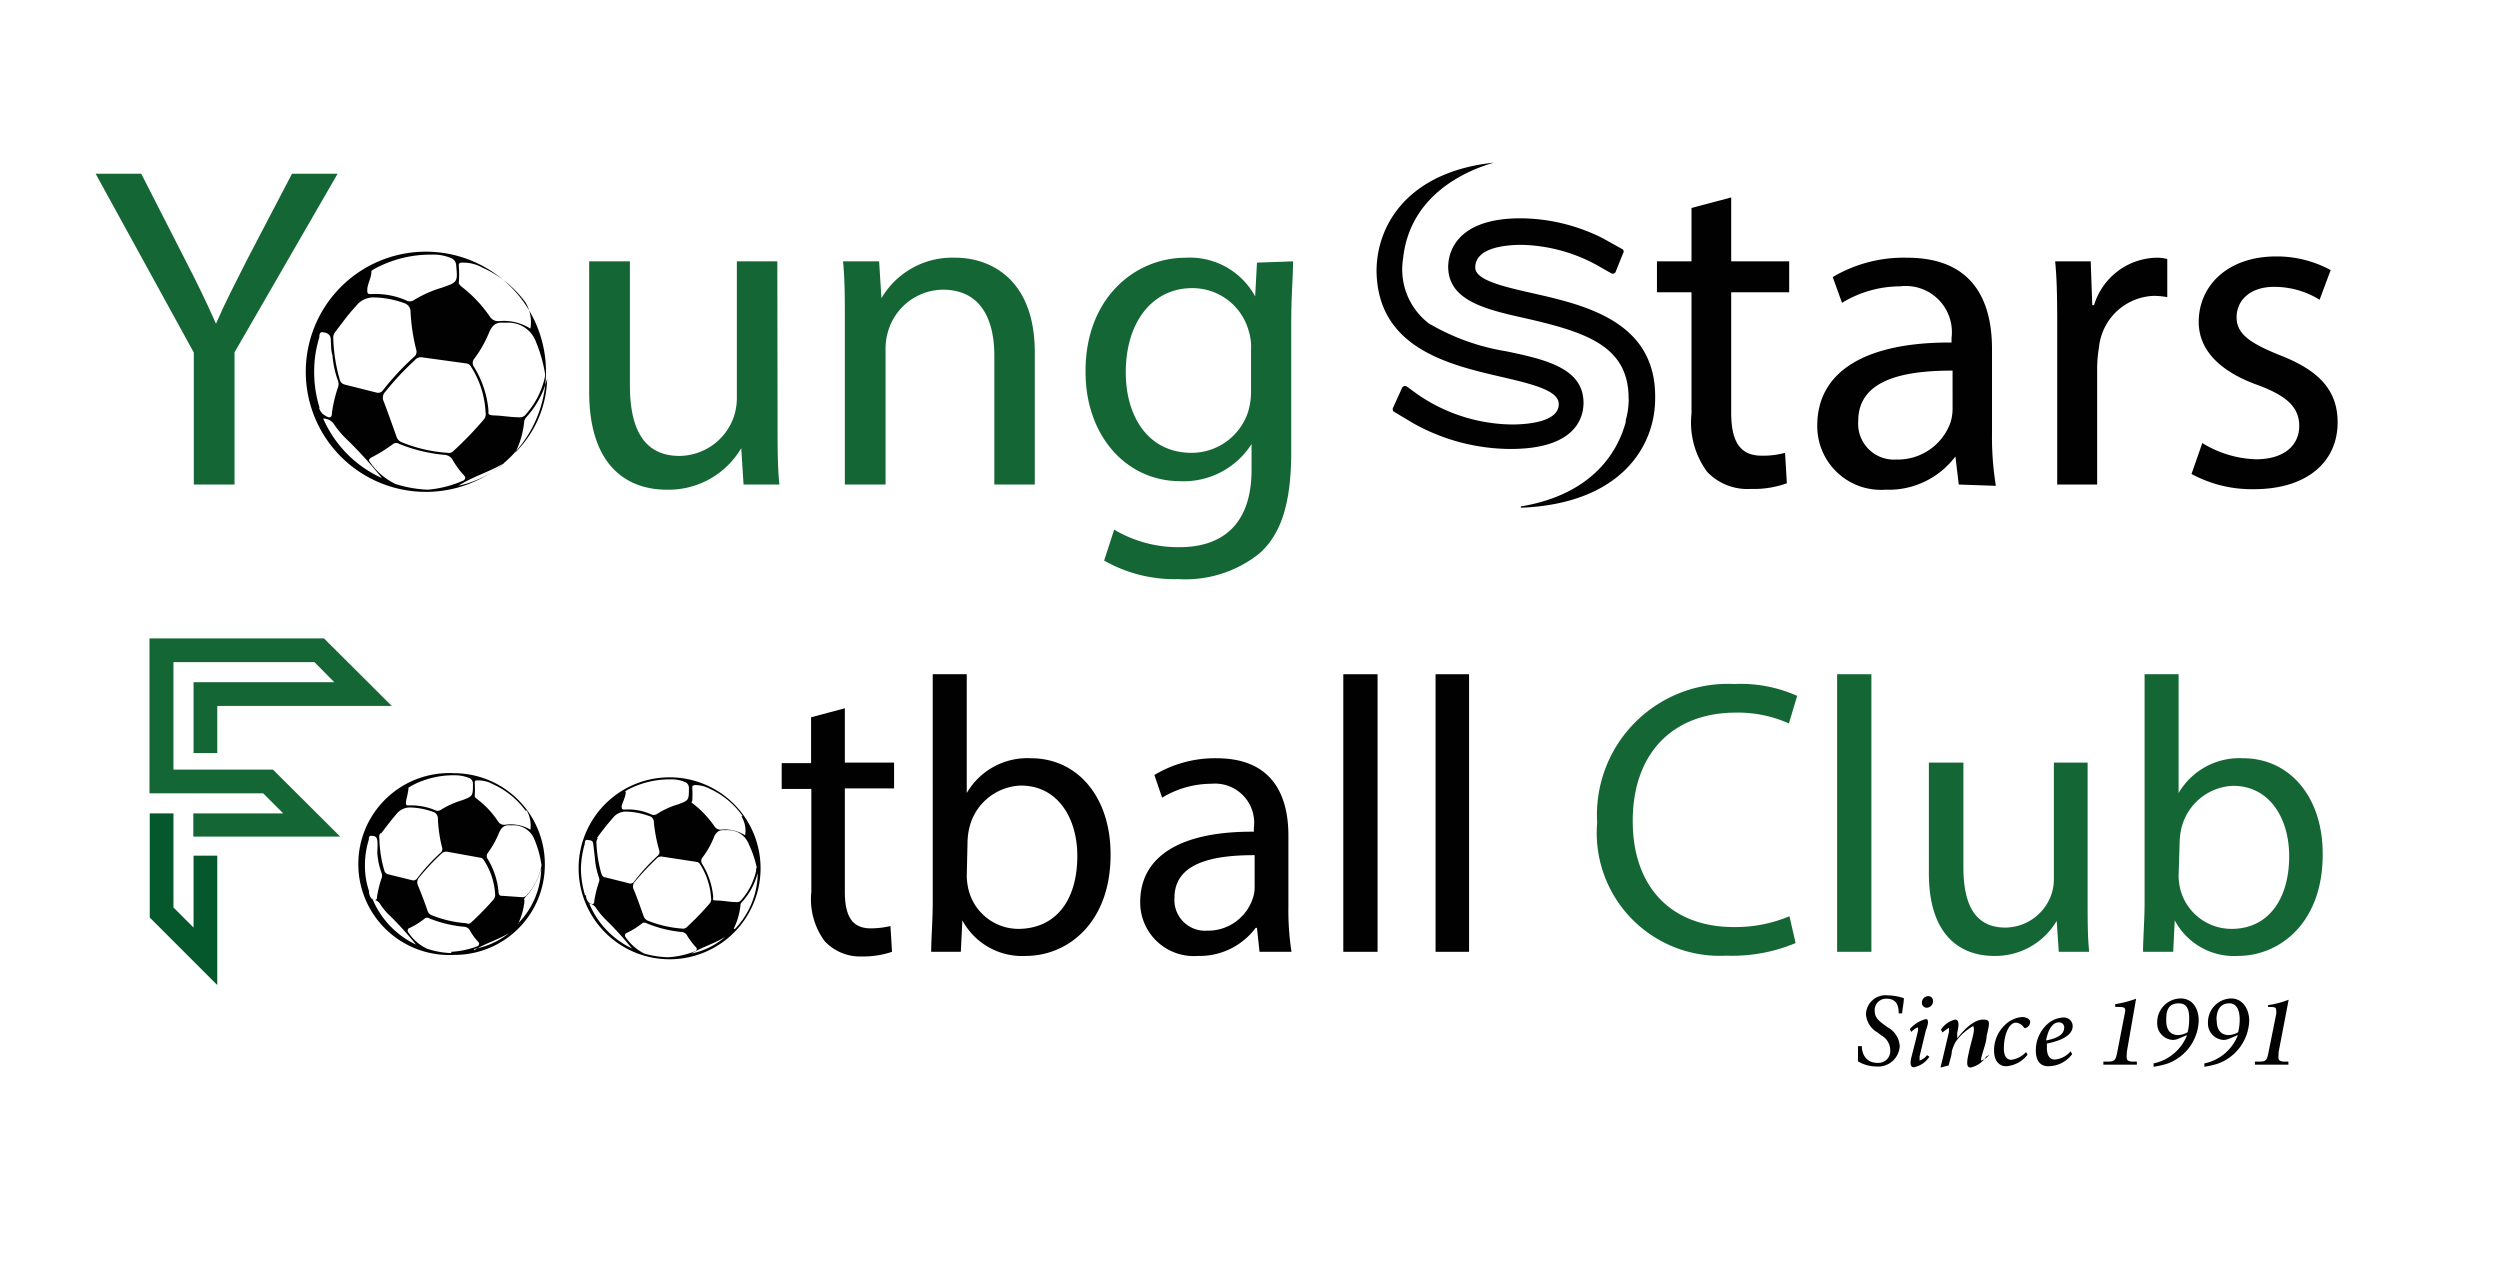 <svg id="Layer_1" data-name="Layer 1" xmlns="http://www.w3.org/2000/svg" viewBox="0 0 97 49"><defs><style>.cls-1,.cls-3{fill:#010101;}.cls-1{fill-rule:evenodd;}.cls-2{fill:#146735;}.cls-4{fill:#05572c;}</style></defs><path class="cls-1" d="M16.74,9.77a4.66,4.66,0,1,0,0,9.31,4.66,4.66,0,0,0,0-9.31Zm-2.33.74s.1-.07.16-.1a4.54,4.54,0,0,1,2.18-.53,1.73,1.73,0,0,1,.74.13.31.31,0,0,1,.21.29v0c.06.64.06.65-.55.86a4.51,4.51,0,0,0-1.1.49.29.29,0,0,1-.3,0,3,3,0,0,0-1.34-.24c-.12,0-.16,0-.16-.15C14.25,11,14.42,10.79,14.41,10.51Zm3.68,3.59a.23.23,0,0,1,.18.12A3.59,3.59,0,0,1,18.84,16a.33.33,0,0,1-.08.29,13.6,13.6,0,0,1-1.18,1.22.24.24,0,0,1-.21.06,5.7,5.7,0,0,1-1.78-.41.35.35,0,0,1-.21-.23c-.16-.45-.32-.9-.49-1.35a.33.33,0,0,1,.06-.38,11,11,0,0,1,1.14-1.22.31.31,0,0,1,.32-.11ZM13,12.89c.26-.34.51-.69.8-1a.86.86,0,0,1,.71-.35,3.64,3.64,0,0,1,1.17.22.35.35,0,0,1,.25.34,7.36,7.36,0,0,0,.22,1.47.25.25,0,0,1-.09.28,10.48,10.48,0,0,0-1.2,1.29.23.23,0,0,1-.26.09l-1.23-.31a.26.26,0,0,1-.19-.2,6.44,6.44,0,0,1-.25-1.63A.34.34,0,0,1,13,12.89Zm-.6,2.93a4.62,4.62,0,0,1-.21-1.38,4.42,4.42,0,0,1,.2-1.35c0-.08,0-.22.14-.2s.28.07.3.24,0,.44.07.66a3.65,3.65,0,0,0,.22,1,.41.41,0,0,1,0,.22,5.29,5.29,0,0,0-.24,1c0,.21-.09.23-.27.11A.48.48,0,0,1,12.38,15.82Zm.16.42a.51.51,0,0,1,.4.22,3.48,3.48,0,0,0,.53.62,16.8,16.8,0,0,1,1.33,1.47A4.51,4.51,0,0,1,12.54,16.24ZM16.6,19a4.75,4.75,0,0,1-1.25-.22,2.48,2.48,0,0,1-1-.86c-.07-.08,0-.13.06-.17a5.75,5.75,0,0,0,.85-.53.2.2,0,0,1,.22,0,6.09,6.09,0,0,0,1.79.43.39.39,0,0,1,.29.19,3.19,3.19,0,0,0,.43.59c.09.09.07.15,0,.21A4.3,4.3,0,0,1,16.6,19Zm1.17-.14c.56-.37,1.23-.55,1.8-.9A4,4,0,0,1,17.77,18.85ZM20,17.55a3.42,3.42,0,0,0,.34-1.21.37.37,0,0,1,.07-.14,3.54,3.54,0,0,0,.82-1.51A4.18,4.18,0,0,1,20,17.55Zm1.14-3.1a.61.61,0,0,1,0,.19,3.25,3.25,0,0,1-.73,1.43.3.3,0,0,1-.28.12c-.31,0-.62-.06-.93-.07s-.24-.07-.25-.23a3.85,3.85,0,0,0-.55-1.64.26.26,0,0,1,0-.33,4.59,4.59,0,0,0,.57-1c.12-.29.27-.42.53-.4h.23a1.13,1.13,0,0,1,1.06.73A5.71,5.71,0,0,1,21.14,14.45Zm-.74-2.7a1.5,1.5,0,0,1,.18,1,1.93,1.93,0,0,0-1.22-.29.38.38,0,0,1-.35-.17,5.11,5.11,0,0,0-1.13-1.19S17.8,11,17.8,11a4.09,4.09,0,0,0,0-.7c0-.12.09-.11.16-.11a1.52,1.52,0,0,1,.75.19A4.18,4.18,0,0,1,20.4,11.75Z"/><path class="cls-2" d="M7.52,18.8V13.68L3.71,6.74H5.48l1.7,3.33c.47.91.83,1.65,1.2,2.49h0c.34-.79.75-1.58,1.21-2.49l1.74-3.33h1.77l-4,6.93V18.8Z"/><path class="cls-2" d="M30.17,16.44c0,.89,0,1.68.07,2.36H28.85l-.09-1.41h0A3.27,3.27,0,0,1,25.86,19c-1.36,0-3-.75-3-3.8V10.14h1.58v4.8c0,1.64.5,2.75,1.93,2.75a2.26,2.26,0,0,0,2.07-1.43,2.29,2.29,0,0,0,.15-.81V10.14h1.57Z"/><path class="cls-2" d="M32.78,12.49c0-.9,0-1.63-.07-2.35h1.4l.09,1.43h0A3.18,3.18,0,0,1,37.09,10c1.2,0,3.06.71,3.06,3.68V18.8H38.58v-5c0-1.4-.52-2.56-2-2.56a2.24,2.24,0,0,0-2.12,1.61,2.34,2.34,0,0,0-.1.73V18.8H32.78Z"/><path class="cls-2" d="M50.17,10.14c0,.63-.07,1.33-.07,2.38v5c0,2-.39,3.2-1.23,3.95a4.6,4.6,0,0,1-3.15,1,5.52,5.52,0,0,1-2.88-.72l.39-1.2a4.86,4.86,0,0,0,2.54.68c1.61,0,2.79-.84,2.79-3v-1h0a3.12,3.12,0,0,1-2.76,1.44c-2.15,0-3.68-1.82-3.68-4.22C42.09,11.61,44,10,46,10a2.88,2.88,0,0,1,2.7,1.5h0l.07-1.31Zm-1.63,3.42a2.06,2.06,0,0,0-.09-.72,2.26,2.26,0,0,0-2.2-1.66c-1.5,0-2.57,1.27-2.57,3.27,0,1.7.86,3.12,2.56,3.12A2.31,2.31,0,0,0,48.42,16a2.75,2.75,0,0,0,.12-.84Z"/><path class="cls-3" d="M67.17,7.66v2.48h2.25v1.2H67.17V16c0,1.07.3,1.68,1.18,1.68a3.23,3.23,0,0,0,.91-.11l.07,1.18a3.72,3.72,0,0,1-1.39.22,2.16,2.16,0,0,1-1.7-.66,3.22,3.22,0,0,1-.61-2.26V11.34H64.29v-1.2h1.34V8.07Z"/><path class="cls-3" d="M76,18.8l-.13-1.09h0A3.23,3.23,0,0,1,73.16,19a2.47,2.47,0,0,1-2.65-2.49c0-2.09,1.86-3.24,5.21-3.22v-.18a1.79,1.79,0,0,0-2-2,4.35,4.35,0,0,0-2.25.64l-.36-1A5.39,5.39,0,0,1,74,10c2.65,0,3.29,1.8,3.29,3.54v3.24a11.83,11.83,0,0,0,.15,2.07Zm-.24-4.42c-1.71,0-3.66.27-3.66,1.95a1.39,1.39,0,0,0,1.48,1.5,2.17,2.17,0,0,0,2.1-1.44,1.81,1.81,0,0,0,.08-.51Z"/><path class="cls-3" d="M79.82,12.84c0-1,0-1.89-.08-2.7h1.38l.06,1.7h.07A2.59,2.59,0,0,1,83.64,10a1.55,1.55,0,0,1,.45.05v1.48a2.76,2.76,0,0,0-.54-.05,2.22,2.22,0,0,0-2.11,2,5.32,5.32,0,0,0-.07.74V18.8H79.82Z"/><path class="cls-3" d="M85.45,17.19a4.19,4.19,0,0,0,2.08.63c1.14,0,1.68-.58,1.68-1.29s-.45-1.16-1.61-1.59c-1.56-.56-2.29-1.42-2.29-2.45,0-1.4,1.12-2.54,3-2.54a4.37,4.37,0,0,1,2.12.53L90,11.63a3.33,3.33,0,0,0-1.77-.5c-.93,0-1.45.53-1.45,1.18s.52,1,1.65,1.46c1.5.58,2.27,1.33,2.27,2.62,0,1.52-1.18,2.59-3.24,2.59a4.9,4.9,0,0,1-2.43-.59Z"/><path class="cls-3" d="M32.78,27.48v2.11h1.91v1H32.78v4c0,.91.25,1.43,1,1.43a3.3,3.3,0,0,0,.77-.09l.06,1a3.43,3.43,0,0,1-1.18.18A1.87,1.87,0,0,1,32,36.52a2.73,2.73,0,0,1-.52-1.91v-4H30.33v-1h1.14V27.83Z"/><path class="cls-3" d="M36.13,36.93c0-.5.06-1.25.06-1.9V26.16h1.32v4.61h0A2.72,2.72,0,0,1,40,29.42c1.82,0,3.1,1.52,3.09,3.75,0,2.62-1.65,3.92-3.29,3.92a2.63,2.63,0,0,1-2.46-1.38h0l-.06,1.22ZM37.51,34a2.52,2.52,0,0,0,.06.48,2,2,0,0,0,2,1.56C41,36,41.8,34.9,41.8,33.21c0-1.47-.76-2.73-2.19-2.73a2.13,2.13,0,0,0-2,1.64,2.64,2.64,0,0,0-.07.55Z"/><path class="cls-3" d="M48.87,36.93l-.1-.93h-.05a2.71,2.71,0,0,1-2.24,1.09A2.08,2.08,0,0,1,44.24,35c0-1.78,1.57-2.75,4.41-2.73v-.15A1.52,1.52,0,0,0,47,30.41a3.7,3.7,0,0,0-1.91.54l-.3-.88a4.56,4.56,0,0,1,2.41-.65c2.24,0,2.79,1.53,2.79,3v2.75a10.51,10.51,0,0,0,.12,1.76Zm-.19-3.75c-1.46,0-3.11.23-3.11,1.65a1.19,1.19,0,0,0,1.26,1.28,1.83,1.83,0,0,0,1.77-1.23,1.3,1.3,0,0,0,.08-.42Z"/><path class="cls-3" d="M52.12,26.16h1.33V36.93H52.12Z"/><path class="cls-3" d="M55.7,26.16H57V36.93H55.7Z"/><path class="cls-2" d="M69.67,36.59a6.37,6.37,0,0,1-2.7.49,4.77,4.77,0,0,1-5-5.17,5.08,5.08,0,0,1,5.33-5.37,5.34,5.34,0,0,1,2.43.46l-.32,1.07a4.83,4.83,0,0,0-2.06-.42c-2.4,0-4,1.53-4,4.21,0,2.5,1.44,4.11,3.93,4.11a5.41,5.41,0,0,0,2.15-.42Z"/><path class="cls-2" d="M71.28,26.16h1.33V36.93H71.28Z"/><path class="cls-2" d="M81,34.93c0,.75,0,1.42.06,2H79.88l-.08-1.2h0a2.76,2.76,0,0,1-2.43,1.36c-1.15,0-2.53-.63-2.53-3.21V29.59h1.34v4.06c0,1.4.42,2.34,1.63,2.34a1.91,1.91,0,0,0,1.76-1.22,1.83,1.83,0,0,0,.12-.68v-4.5H81Z"/><path class="cls-2" d="M83.15,36.93c0-.5.06-1.25.06-1.9V26.16h1.32v4.61h0a2.73,2.73,0,0,1,2.5-1.35c1.82,0,3.11,1.52,3.09,3.75,0,2.62-1.65,3.92-3.29,3.92a2.6,2.6,0,0,1-2.45-1.38h0l-.06,1.22ZM84.53,34a2.52,2.52,0,0,0,.06.48,2.05,2.05,0,0,0,2,1.56c1.4,0,2.23-1.13,2.23-2.82,0-1.47-.76-2.73-2.18-2.73a2.15,2.15,0,0,0-2,1.64,2.64,2.64,0,0,0-.07.55Z"/><path class="cls-3" d="M72.24,40.59c0,.32.17.65.61.65a.46.46,0,0,0,.49-.51.66.66,0,0,0-.35-.56l-.14-.11a.88.88,0,0,1-.45-.7.76.76,0,0,1,.85-.74,2.09,2.09,0,0,1,.62.11c0,.16-.05.39-.07.59h-.13c0-.31-.09-.57-.47-.57a.44.44,0,0,0-.46.48c0,.23.13.36.35.52l.15.11a.89.89,0,0,1,.47.73.84.84,0,0,1-.91.79,1.4,1.4,0,0,1-.71-.2c0-.1,0-.37,0-.59Z"/><path class="cls-3" d="M74.86,41a.93.93,0,0,1-.6.41c-.12,0-.17-.11-.09-.42s.18-.7.25-1c0-.09,0-.13,0-.13a.66.66,0,0,0-.26.18l-.06-.11a1.23,1.23,0,0,1,.62-.39c.11,0,.12.14,0,.45l-.24,1c0,.11,0,.16,0,.16a.61.61,0,0,0,.29-.21ZM75,38.84a.25.25,0,0,1-.23.26.19.19,0,0,1-.2-.2.25.25,0,0,1,.25-.25A.18.18,0,0,1,75,38.84Z"/><path class="cls-3" d="M77.06,41a.94.94,0,0,1-.6.42c-.12,0-.17-.09-.1-.44s.14-.57.2-.83,0-.34,0-.34-.43.23-.69.63a1.7,1.7,0,0,0-.14.35c0,.17-.09.38-.12.55l-.32.08,0,0c.11-.44.22-.92.33-1.38,0-.13,0-.16,0-.16s-.15.09-.25.18l-.06-.11a.91.91,0,0,1,.55-.39c.13,0,.17.15.08.51l0,.22c.34-.45.71-.73,1-.73s.27.09.14.64c0,.22-.13.54-.19.78s0,.16,0,.16a.61.61,0,0,0,.29-.21Z"/><path class="cls-3" d="M78.67,40.92a1.15,1.15,0,0,1-.83.45c-.28,0-.47-.22-.47-.6a1.35,1.35,0,0,1,.42-1,1.09,1.09,0,0,1,.66-.31c.18,0,.32.09.32.19a.24.24,0,0,1-.14.22.07.07,0,0,1-.1,0,.41.41,0,0,0-.31-.19c-.29,0-.47.51-.47,1,0,.3.11.44.29.44a.94.94,0,0,0,.57-.3Z"/><path class="cls-3" d="M79.46,41.37c-.2,0-.47-.11-.47-.61a1.37,1.37,0,0,1,.49-1.06,1,1,0,0,1,.56-.22.34.34,0,0,1,.38.33c0,.42-.6.6-1,.68,0,0,0,.13,0,.17,0,.23.07.45.31.45a.9.9,0,0,0,.61-.32l.06.11A1.16,1.16,0,0,1,79.46,41.37Zm-.07-1c.56-.11.69-.29.7-.49a.19.19,0,0,0-.21-.21C79.76,39.66,79.5,39.76,79.39,40.36Z"/><path class="cls-3" d="M82.52,40.82c0,.24-.06.34.19.37h.2l0,.12H81.61l0-.12h.18c.26,0,.3-.06.36-.37l.29-1.49c.05-.24,0-.25-.21-.26h-.16l0-.11a4,4,0,0,0,.81-.21Z"/><path class="cls-3" d="M85.31,39.61a1.84,1.84,0,0,1-1.22,1.66,3.25,3.25,0,0,1-.53.12l0-.13a1.79,1.79,0,0,0,1.3-1.1l-.31.13a.65.65,0,0,1-.23.06.64.64,0,0,1-.62-.68.92.92,0,0,1,.9-.93C85.08,38.74,85.31,39.13,85.31,39.61Zm-1.26,0c0,.34.16.55.46.55a.76.76,0,0,0,.37-.11,2,2,0,0,0,.06-.5c0-.22,0-.62-.4-.62S84.05,39.19,84.05,39.56Z"/><path class="cls-3" d="M87.27,39.61a1.84,1.84,0,0,1-1.22,1.66,3.16,3.16,0,0,1-.52.12l0-.13a1.77,1.77,0,0,0,1.3-1.1l-.31.13a.65.65,0,0,1-.23.06.64.64,0,0,1-.62-.68.92.92,0,0,1,.9-.93C87,38.74,87.27,39.13,87.27,39.61Zm-1.26,0c0,.34.16.55.46.55a.76.76,0,0,0,.37-.11,2,2,0,0,0,.06-.5c0-.22-.05-.62-.4-.62S86,39.19,86,39.56Z"/><path class="cls-3" d="M88.41,40.82c0,.24-.06.34.18.37h.2l0,.12H87.49l0-.12h.18c.26,0,.29-.06.35-.37l.3-1.49c0-.24,0-.25-.22-.26H88L88,39a3.78,3.78,0,0,0,.8-.21Z"/><polygon class="cls-2" points="7.5 32.46 13.2 32.46 10.59 29.86 6.73 29.86 6.73 25.69 12.2 25.69 12.97 26.47 7.51 26.47 7.51 29.22 8.43 29.22 8.43 27.39 15.2 27.39 12.57 24.77 5.8 24.77 5.8 30.78 10.21 30.78 10.99 31.56 7.5 31.56 7.5 32.46"/><polygon class="cls-4" points="7.51 33.2 7.51 35.99 6.73 35.21 6.73 31.56 5.81 31.56 5.81 35.6 8.43 38.22 8.43 33.2 7.51 33.2"/><path class="cls-1" d="M17.62,30a3.53,3.53,0,1,0,0,7.05,3.5,3.5,0,0,0,3.52-3.48A3.53,3.53,0,0,0,17.62,30Zm-1.77.56s.08-.05.13-.08a3.47,3.47,0,0,1,1.65-.4,1.54,1.54,0,0,1,.56.1.24.24,0,0,1,.16.22v0c0,.49,0,.49-.42.65a3.34,3.34,0,0,0-.84.38.22.22,0,0,1-.22,0,2.39,2.39,0,0,0-1-.18c-.09,0-.12,0-.12-.11S15.86,30.72,15.85,30.51Zm2.79,2.72a.18.18,0,0,1,.13.09,2.69,2.69,0,0,1,.44,1.31.29.29,0,0,1-.06.22,11.18,11.18,0,0,1-.9.92.16.16,0,0,1-.16,0,4.36,4.36,0,0,1-1.34-.31.27.27,0,0,1-.16-.17c-.12-.35-.25-.69-.38-1a.28.28,0,0,1,.05-.29,9.36,9.36,0,0,1,.86-.92.26.26,0,0,1,.25-.08Zm-3.87-.92c.2-.26.39-.52.6-.76a.67.67,0,0,1,.55-.27,2.81,2.81,0,0,1,.88.17.26.26,0,0,1,.19.25,5.31,5.31,0,0,0,.16,1.12.19.19,0,0,1-.06.22,7,7,0,0,0-.91,1,.18.18,0,0,1-.2.06l-.93-.23a.19.19,0,0,1-.14-.15,4.7,4.7,0,0,1-.19-1.23A.27.27,0,0,1,14.77,32.31Zm-.45,2.22a3.06,3.06,0,0,1-.16-1,3.29,3.29,0,0,1,.15-1c0-.06,0-.16.1-.15s.21,0,.23.19,0,.33,0,.5a3,3,0,0,0,.17.77.25.25,0,0,1,0,.17,4.46,4.46,0,0,0-.18.72c0,.16-.07.17-.21.09A.44.44,0,0,1,14.32,34.53Zm.12.32a.39.39,0,0,1,.3.16,2.32,2.32,0,0,0,.4.48,13.3,13.3,0,0,1,1,1.11A3.4,3.4,0,0,1,14.44,34.85Zm3.07,2.08a3.26,3.26,0,0,1-.94-.17,1.74,1.74,0,0,1-.73-.64c-.05-.06,0-.11,0-.14a2.92,2.92,0,0,0,.65-.4.15.15,0,0,1,.16,0,4.83,4.83,0,0,0,1.36.33.26.26,0,0,1,.22.14,2.36,2.36,0,0,0,.33.45c.07.07,0,.11,0,.15A3.35,3.35,0,0,1,17.51,36.93Zm.89-.11c.43-.27.93-.41,1.36-.67A3.11,3.11,0,0,1,18.4,36.82Zm1.69-1a2.64,2.64,0,0,0,.26-.91.16.16,0,0,1,0-.11A2.58,2.58,0,0,0,21,33.68,3.13,3.13,0,0,1,20.09,35.84ZM21,33.5a.29.29,0,0,1,0,.13,2.35,2.35,0,0,1-.55,1.09.22.22,0,0,1-.21.09l-.71-.05c-.12,0-.18,0-.19-.18a2.94,2.94,0,0,0-.41-1.24.2.2,0,0,1,0-.25,3.62,3.62,0,0,0,.43-.77c.09-.21.21-.31.4-.3h.17a.87.87,0,0,1,.81.56A4,4,0,0,1,21,33.5Zm-.56-2.05a1.19,1.19,0,0,1,.14.74A1.5,1.5,0,0,0,19.6,32a.28.28,0,0,1-.27-.12,3.46,3.46,0,0,0-.85-.9s-.06-.05-.06-.09a4.64,4.64,0,0,0,0-.53c0-.09.07-.08.12-.08a1.15,1.15,0,0,1,.57.14A3.22,3.22,0,0,1,20.39,31.45Z"/><path class="cls-1" d="M26,30.16a3.53,3.53,0,1,0,3.51,3.56A3.53,3.53,0,0,0,26,30.16Zm-1.76.56s.08-.06.12-.08a3.47,3.47,0,0,1,1.65-.4,1.33,1.33,0,0,1,.56.1.24.24,0,0,1,.16.22v0c0,.49,0,.49-.42.65a3.12,3.12,0,0,0-.83.38.24.24,0,0,1-.23,0,2.19,2.19,0,0,0-1-.18c-.09,0-.13,0-.13-.11S24.28,30.93,24.28,30.72Zm2.78,2.72a.19.19,0,0,1,.14.09,2.75,2.75,0,0,1,.43,1.31.26.26,0,0,1-.06.22,11,11,0,0,1-.89.92.2.2,0,0,1-.16.05,4.43,4.43,0,0,1-1.35-.31.29.29,0,0,1-.16-.18c-.12-.34-.24-.68-.37-1a.28.28,0,0,1,0-.29,10.89,10.89,0,0,1,.87-.93.24.24,0,0,1,.24-.08Zm-3.86-.92a8.7,8.7,0,0,1,.6-.76.64.64,0,0,1,.54-.27,2.81,2.81,0,0,1,.88.17.24.24,0,0,1,.19.25A6.06,6.06,0,0,0,25.58,33a.19.19,0,0,1-.07.21,7.66,7.66,0,0,0-.91,1,.17.17,0,0,1-.2.06l-.92-.23c-.09,0-.12-.08-.15-.15a5.16,5.16,0,0,1-.19-1.23A.28.28,0,0,1,23.2,32.52Zm-.46,2.22a3.7,3.7,0,0,1-.16-1,3.62,3.62,0,0,1,.15-1c0-.06,0-.17.11-.15s.21,0,.22.18l.06.5a2.92,2.92,0,0,0,.16.78.25.25,0,0,1,0,.17,4.46,4.46,0,0,0-.18.72c0,.16-.07.17-.21.08A.37.37,0,0,1,22.74,34.74Zm.12.31a.39.39,0,0,1,.3.17,3.09,3.09,0,0,0,.4.48,13,13,0,0,1,1,1.1A3.36,3.36,0,0,1,22.86,35.05Zm3.08,2.09A3.71,3.71,0,0,1,25,37a2,2,0,0,1-.73-.64c-.05-.07,0-.11,0-.14a3.07,3.07,0,0,0,.65-.4.16.16,0,0,1,.16,0,4.68,4.68,0,0,0,1.36.34.26.26,0,0,1,.22.14,2.81,2.81,0,0,0,.33.44c.07.07.05.12,0,.16A3.36,3.36,0,0,1,25.94,37.14Zm.88-.11c.43-.28.93-.41,1.36-.68A2.92,2.92,0,0,1,26.82,37Zm1.69-1a2.64,2.64,0,0,0,.26-.91.14.14,0,0,1,.05-.11,2.7,2.7,0,0,0,.62-1.14A3.18,3.18,0,0,1,28.51,36.05Zm.86-2.35a.33.33,0,0,1,0,.14,2.53,2.53,0,0,1-.56,1.09.21.21,0,0,1-.21.09c-.23,0-.47-.05-.71-.06s-.17,0-.18-.17a2.91,2.91,0,0,0-.42-1.24.21.21,0,0,1,0-.25,3.27,3.27,0,0,0,.44-.77c.08-.21.2-.31.39-.3h.18a.85.85,0,0,1,.8.56A4.09,4.09,0,0,1,29.37,33.7Zm-.56-2a1.05,1.05,0,0,1,.14.73,1.48,1.48,0,0,0-.93-.22.28.28,0,0,1-.26-.13,3.87,3.87,0,0,0-.86-.9s-.06,0,0-.08a4.68,4.68,0,0,0,0-.53c0-.09.07-.08.12-.09a1.24,1.24,0,0,1,.57.15A3.15,3.15,0,0,1,28.81,31.66Z"/><path class="cls-3" d="M59.48,11.38c-1.15-.26-2.24-.51-2.24-1,0-.76,1.13-.88,1.8-.88a6.35,6.35,0,0,1,3.1.89l.37.21a.12.12,0,0,0,.18-.06l.28-.7a.13.13,0,0,0,0-.16l-.79-.44A7.18,7.18,0,0,0,59,8.47c-2.6,0-2.81,1.44-2.81,1.88,0,1.32,1.47,1.66,3,2,2.35.54,4,1.07,4,3.11a.67.67,0,0,1,0,.16,2.93,2.93,0,0,1-.11.68.25.25,0,0,0,0,.07c-.29,1.08-1.21,2.8-4.07,3.28,0,0,0,.05,0,.05,3.84-.15,5.21-2.35,5.21-4.24C64.27,12.47,61.5,11.84,59.48,11.38Z"/><path class="cls-3" d="M58.24,14.62c1.36.31,2.24.56,2.24,1.06,0,.71-1.27.79-1.82.79A6.58,6.58,0,0,1,55,15.3L54.59,15a.13.13,0,0,0-.19.05l-.34.75a.15.15,0,0,0,0,.16l.77.46a7.78,7.78,0,0,0,3.78,1c2.56,0,2.83-1.25,2.83-1.79,0-1.34-1.46-1.68-3-2a8.64,8.64,0,0,1-3-1.08,2.64,2.64,0,0,1-1-2.52c.27-2.57,2.63-3.47,3.53-3.72,0,0,0-.05,0,0-3.34.35-4.56,2.42-4.56,4.21C53.45,13.51,56.22,14.15,58.24,14.62Z"/></svg>